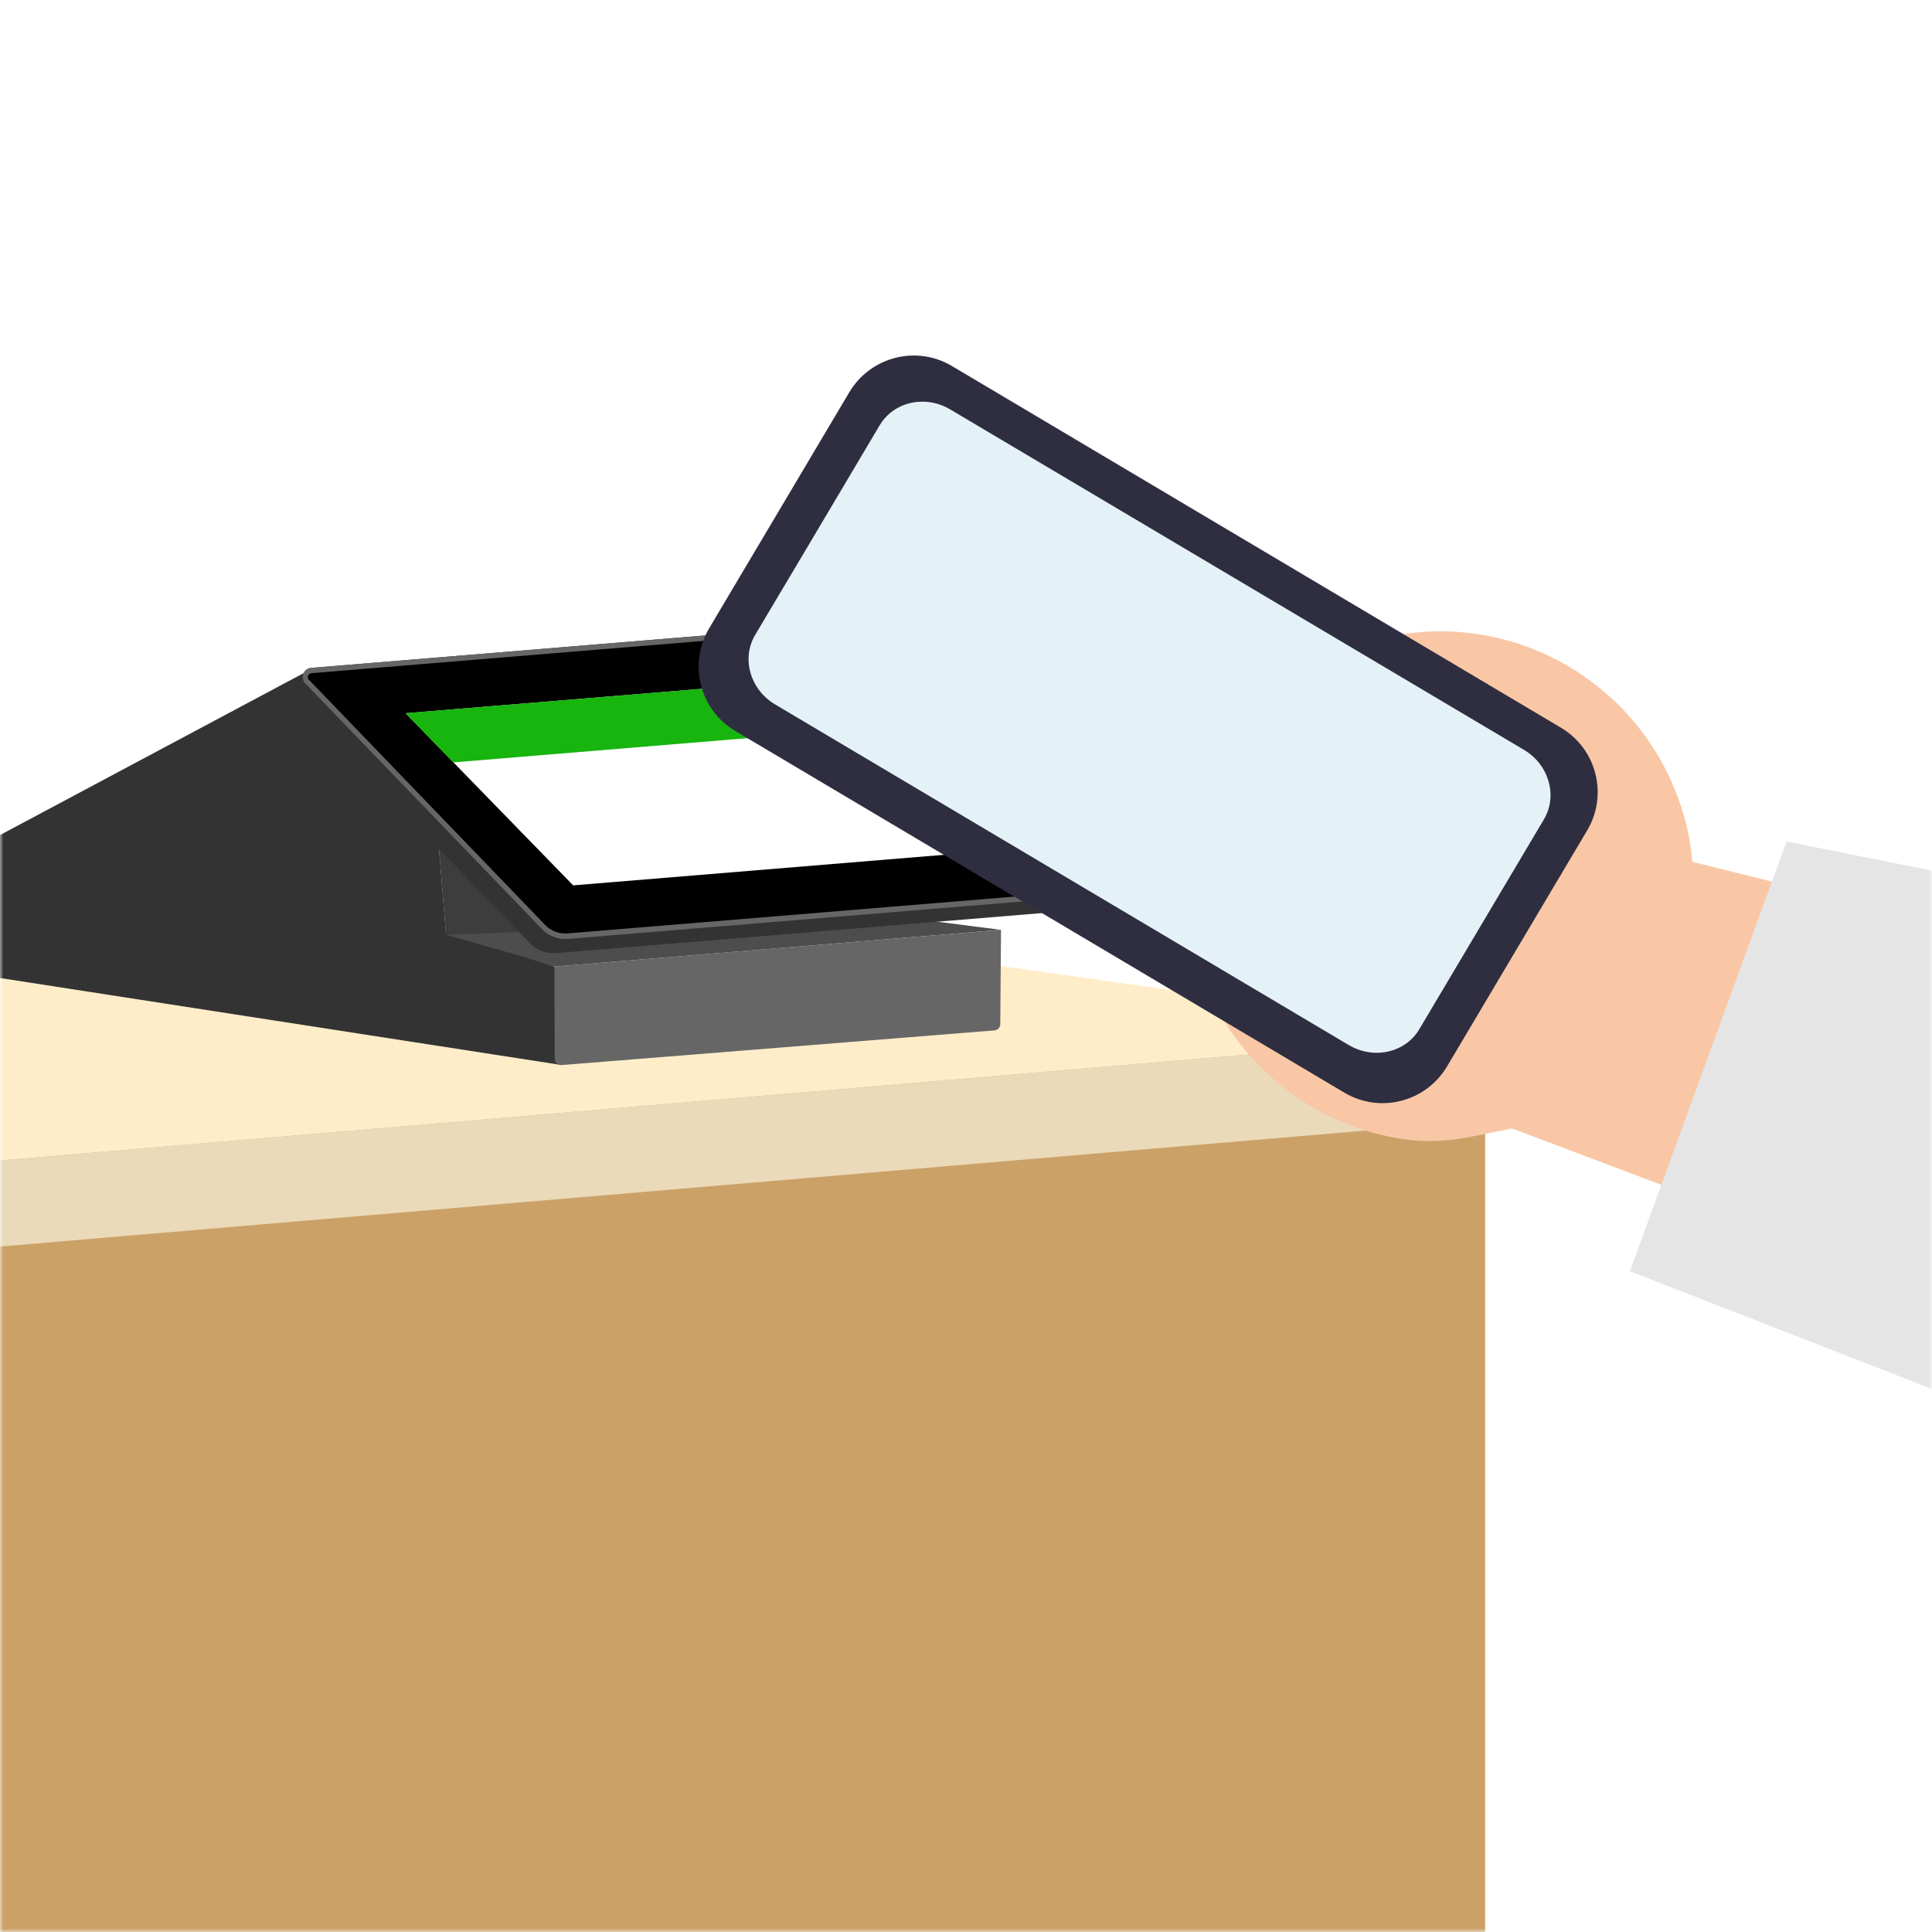 <svg width="288" height="288" viewBox="0 0 288 288" fill="none" xmlns="http://www.w3.org/2000/svg">
<rect width="288" height="288" fill="white"/>
<mask id="mask0_269_4950" style="mask-type:alpha" maskUnits="userSpaceOnUse" x="0" y="0" width="289" height="288">
<rect x="0" width="288" height="288" fill="#D9D9D9"/>
</mask>
<g mask="url(#mask0_269_4950)">
<path d="M221.38 154.2L9.44 124.25L-181 137.53L-57.4 177.87L221.38 154.2Z" fill="#FFEDC9"/>
<path d="M221.38 336.65L-57.4 360.33V177.87L221.38 154.2V336.65Z" fill="#CBA168"/>
<path d="M221.38 167.02L-57.4 190.7V177.87L221.38 154.2V167.02Z" fill="#EBDAB9"/>
<path d="M149.21 138.61L117.34 134.54L64.37 138.9L82.65 144.09L149.21 138.61Z" fill="#4D4D4D"/>
<path d="M45.24 100.36L65.42 126.22L66.5 139.36L77.68 142.52L82.66 144.09L82.97 147.86V147.9L83.52 158.73L-11.23 144.05C-11.67 143.97 -11.97 143.64 -12.01 143.2L-12.93 132.03C-12.96 131.64 -12.76 131.3 -12.45 131.12L45.25 100.35L45.24 100.36Z" fill="#333333"/>
<path d="M65.41 126.22L66.49 139.36L81.34 138.77L72.81 125.61L65.41 126.22Z" fill="#3D3D3D"/>
<path d="M43.58 102.32L45.27 100.36C45.43 99.95 45.84 99.6 46.39 99.56L119.49 93.54C120.98 93.42 122.44 93.97 123.44 95.07L158.65 131.61C159.17 132.16 159.08 132.96 158.65 133.43L156.93 135.47C156.72 135.76 156.43 136.02 155.95 136.06L82.89 142.08C81.4 142.2 79.94 141.65 78.94 140.55L43.69 104.01C43.21 103.5 43.24 102.82 43.55 102.32H43.59H43.58Z" fill="#333333"/>
<path d="M84.68 139.96L157.78 133.94C158.92 133.85 159.47 132.45 158.65 131.61L123.44 95.07C122.41 93.97 120.98 93.41 119.49 93.54L46.39 99.56C45.26 99.65 44.7 101.05 45.52 101.89L80.73 138.43C81.77 139.53 83.19 140.09 84.68 139.96Z" fill="#666666"/>
<path d="M157.71 133.16C158.06 133.13 158.16 132.89 158.23 132.8C158.26 132.68 158.36 132.43 158.1 132.18L122.88 95.6C122.02 94.68 120.8 94.23 119.54 94.33L46.44 100.35C46.09 100.38 45.99 100.62 45.92 100.71C45.89 100.83 45.79 101.08 46.05 101.33L81.26 137.87C82.12 138.79 83.34 139.24 84.6 139.14L157.7 133.12V133.16H157.71Z" fill="black"/>
<path d="M143.7 127.18L118.72 101.52L60.46 106.32L85.44 131.98L143.7 127.18Z" fill="white"/>
<path fill-rule="evenodd" clip-rule="evenodd" d="M125.83 108.85L118.72 101.52L60.46 106.32L67.57 113.65L125.83 108.85Z" fill="#17B50E"/>
<path d="M149.21 138.61L82.65 144.09L82.69 157.9C82.73 158.41 83.2 158.81 83.71 158.77L148.25 153.6C148.76 153.56 149.15 153.09 149.11 152.58L149.22 138.62L149.21 138.61Z" fill="#666666"/>
<path d="M204.799 95.453C224.808 89.955 245.524 101.781 251.099 121.917C251.707 124.052 252.084 126.245 252.277 128.468L382.046 160.787L331.089 208.13L225.398 168.217L219.33 169.444C216.084 170.101 212.75 170.304 209.475 169.85C191.436 167.347 177.32 152.033 176.769 133.144C176.267 115.588 187.842 100.033 204.731 95.472H204.789L204.799 95.453Z" fill="#F9C7A5"/>
<path d="M266.321 125.443L242.968 189.502L400.776 251L452.989 162.816L266.321 125.443Z" fill="#E5E5E5"/>
<path d="M141.9 54.56C136.62 51.42 129.76 53.16 126.6 58.48L105.72 93.65C102.57 98.95 104.29 105.81 109.6 108.96L200.42 162.89C205.7 166.02 212.55 164.29 215.71 158.97L236.59 123.8C239.74 118.51 238.02 111.65 232.71 108.49L141.9 54.56Z" fill="#2F2E41"/>
<path d="M131.14 63.38C124.061 75.335 117.406 86.519 112.57 94.65C110.49 98.16 111.82 102.8 115.55 105.01L201.05 155.78C204.78 157.99 209.49 156.94 211.57 153.43L230.15 122.14C232.23 118.63 230.9 113.99 227.18 111.78L141.66 61.04C137.93 58.82 133.22 59.88 131.14 63.39V63.38Z" fill="#E4F2F8"/>
</g>
</svg>
